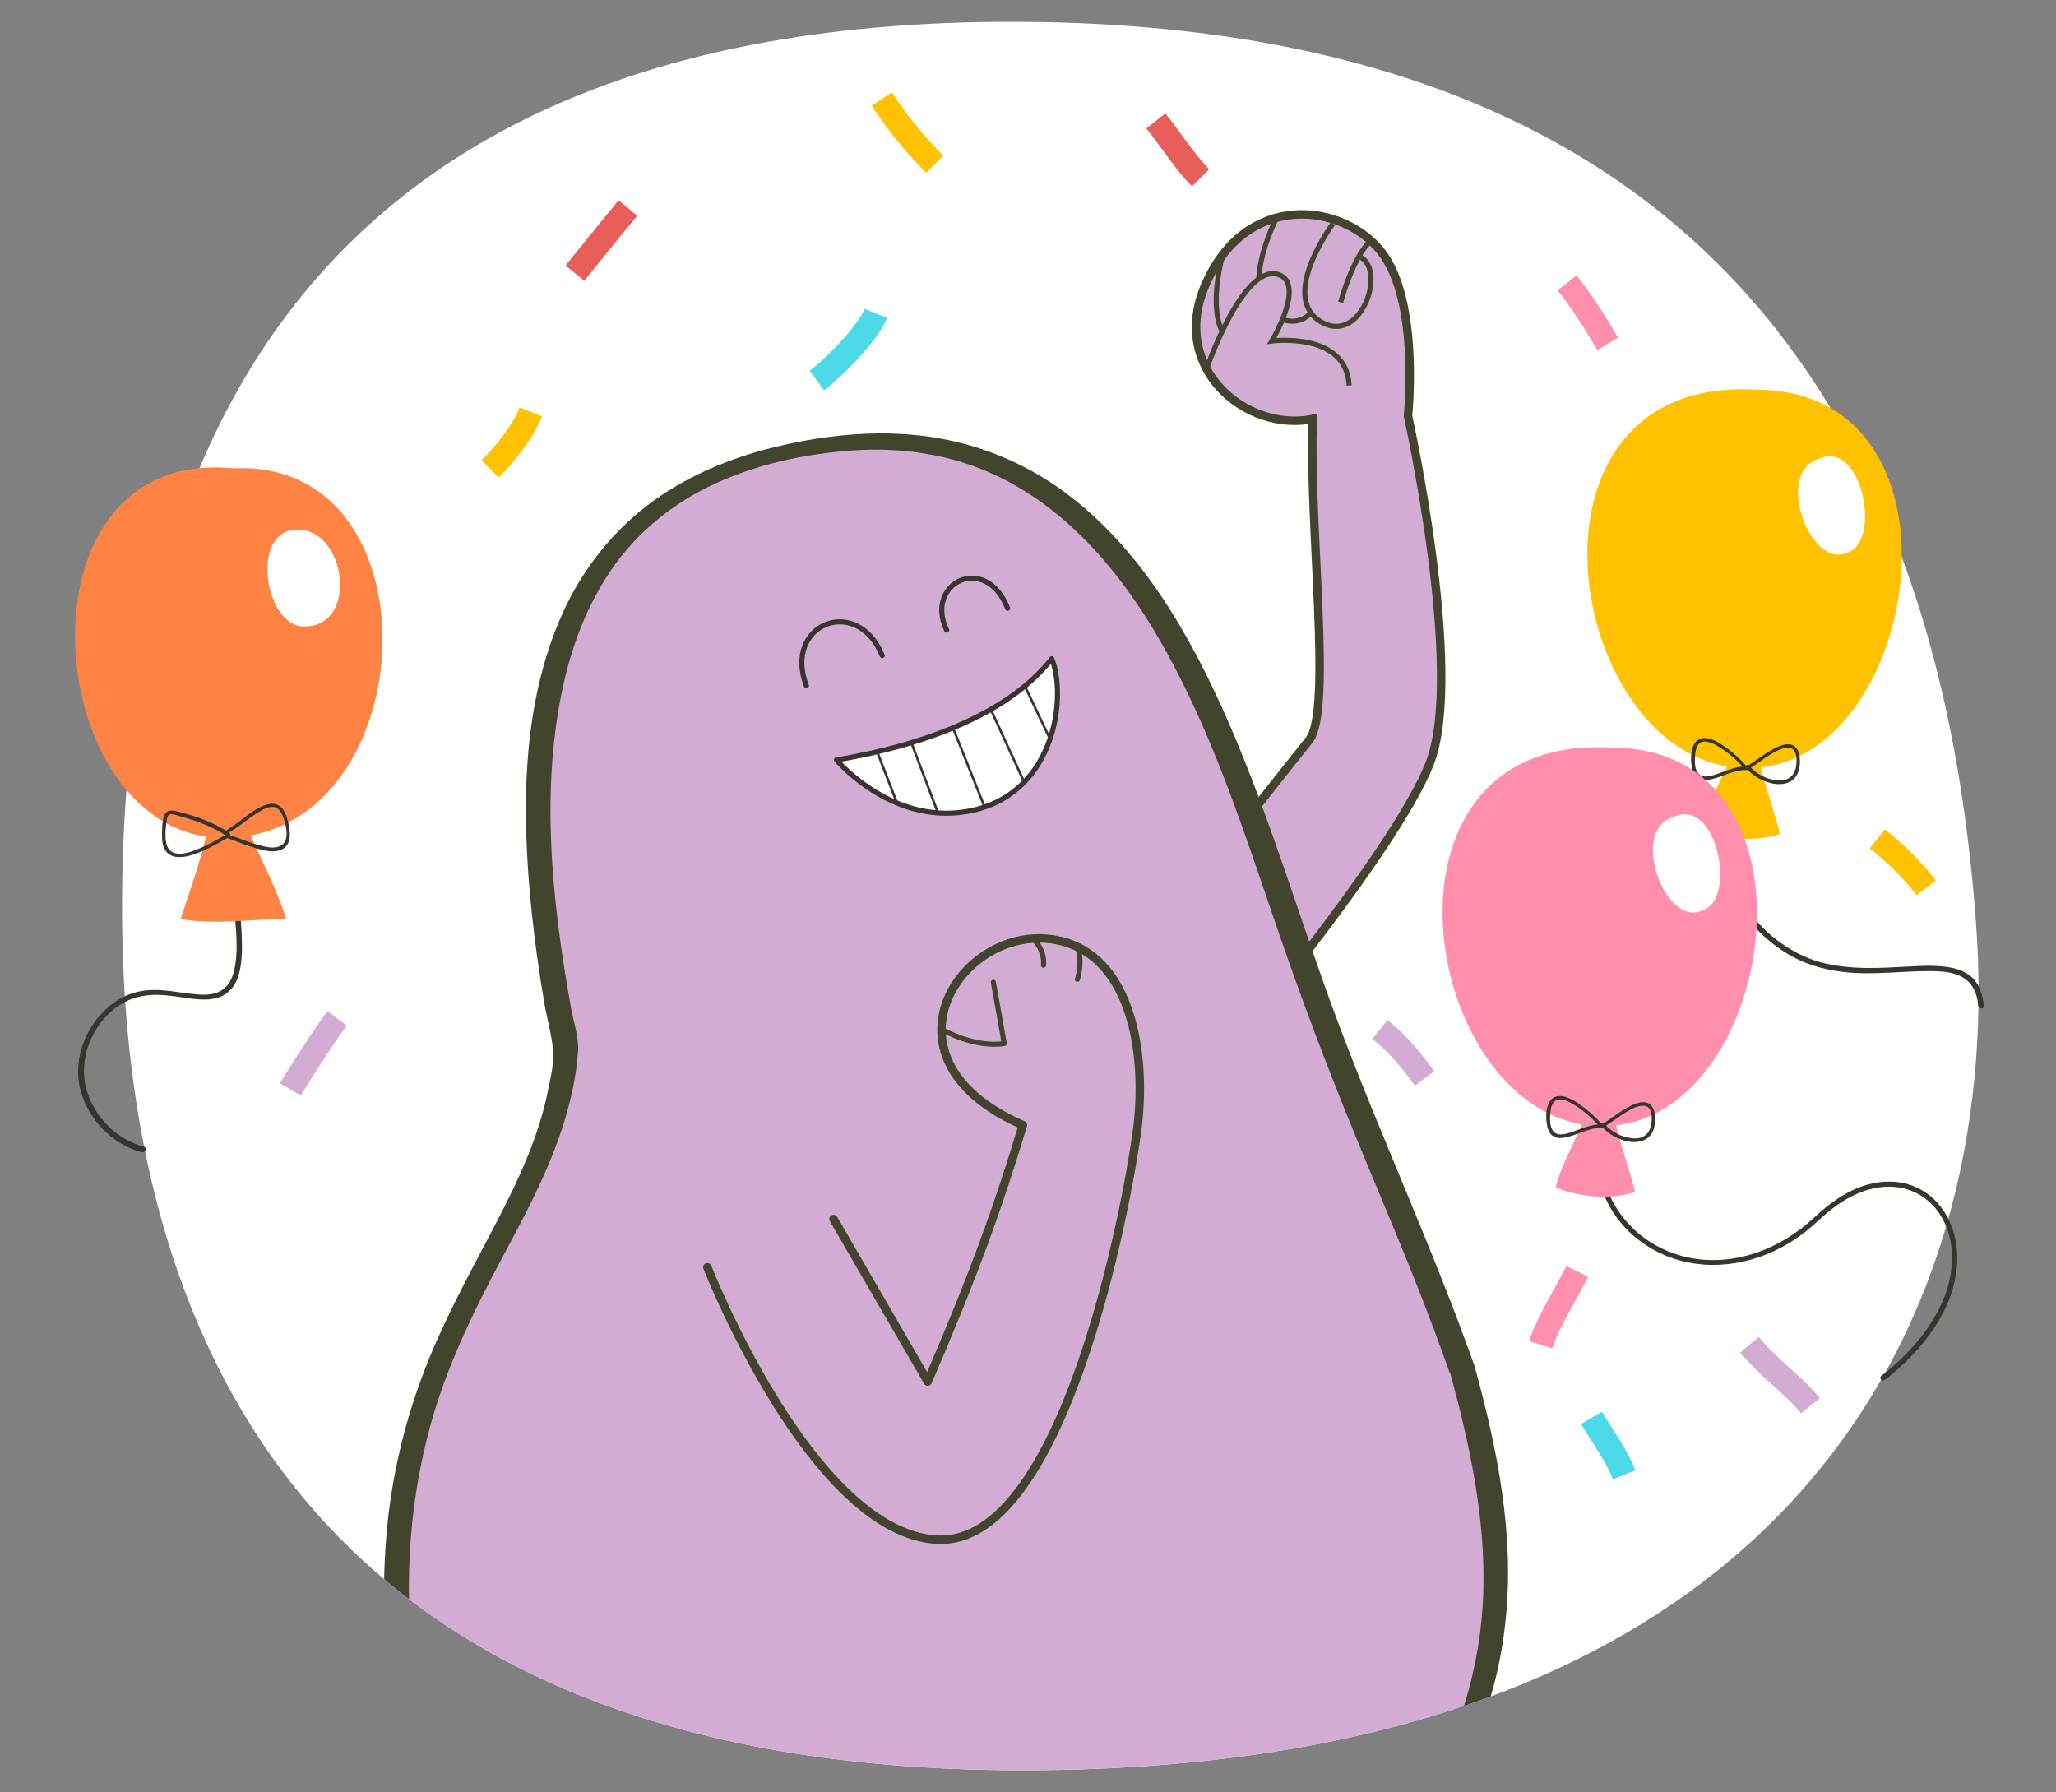 <?xml version="1.0" encoding="utf-8"?>
<!-- Generator: Adobe Illustrator 25.2.1, SVG Export Plug-In . SVG Version: 6.00 Build 0)  -->
<svg version="1.1" id="Capa_1" xmlns="http://www.w3.org/2000/svg" xmlns:xlink="http://www.w3.org/1999/xlink" x="0px" y="0px"
	 viewBox="0 0 849 740" style="enable-background:new 0 0 849 740;" xml:space="preserve">
<rect x="0" y="0" width="849" height="740" fill="#808080" stroke="none"/>
<style type="text/css">
	.st0{fill:#FFFFFF;}
	.st1{clip-path:url(#SVGID_2_);}
	.st2{fill:#D3ACD4;stroke:#43442E;stroke-width:3.5;stroke-miterlimit:10;}
	.st3{fill:#D3ACD4;}
	.st4{fill:#43442E;}
	.st5{fill:#D3ACD4;stroke:#43442E;stroke-width:3.5;stroke-linecap:round;stroke-linejoin:round;stroke-miterlimit:10;}
	.st6{fill:#FFFFFF;stroke:#38342E;stroke-width:2.1;stroke-linejoin:round;stroke-miterlimit:10;}
	.st7{fill:none;stroke:#38342E;stroke-width:2.1;stroke-linecap:round;stroke-miterlimit:10;}
	.st8{fill:none;stroke:#38342E;stroke-linejoin:round;stroke-miterlimit:10;}
	.st9{fill:none;stroke:#43442E;stroke-width:2.1;stroke-linecap:round;stroke-linejoin:round;stroke-miterlimit:10;}
	.st10{fill:none;stroke:#43442E;stroke-width:2.1;stroke-miterlimit:10;}
	.st11{fill:none;stroke:#4CD9E8;stroke-width:10;stroke-miterlimit:10;}
	.st12{fill:none;stroke:#FFC100;stroke-width:10;stroke-miterlimit:10;}
	.st13{fill:none;stroke:#E75E5A;stroke-width:10;stroke-miterlimit:10;}
	.st14{fill:none;stroke:#D3ACD4;stroke-width:10;stroke-miterlimit:10;}
	.st15{fill:none;stroke:#FF8FAD;stroke-width:10;stroke-miterlimit:10;}
	.st16{fill:#38342E;}
	.st17{fill:#FFC100;}
	.st18{fill:#FF8FAD;}
	.st19{fill:#FF8344;}
	.st20{display:none;}
	.st21{display:inline;}
	.st22{fill:none;stroke:#C41845;stroke-width:0.2;stroke-miterlimit:10;}
</style>
<g id="fondo_1_">
</g>
<g id="recta">
</g>
<g id="_x30_1">
</g>
<g id="_x30_2">
	<g>
		<path class="st0" d="M417.5,9C733.1,9,803.8,213.7,816,381.5S734.2,731,422.1,731S50.4,529.7,50.4,374.9S101.9,9,417.5,9z"/>
		<g>
			<g>
				<defs>
					<path id="SVGID_1_" d="M417.5,9C733.1,9,803.8,213.7,816,381.5S734.2,731,422.1,731S50.4,529.7,50.4,374.9S101.9,9,417.5,9z"/>
				</defs>
				<clipPath id="SVGID_2_">
					<use xlink:href="#SVGID_1_"  style="overflow:visible;"/>
				</clipPath>
				<g class="st1">
					<path class="st2" d="M502.3,439.5c0,0,73.6-87,88.1-124.3s-9-143.5-9-143.5s5-47.3-11-67.7c-16-20.4-56-25.1-72.7,13.7
						c-14.9,34.5,17,60.9,44.4,55.3c-1.7,44,8.2,120.4-1.5,132.6C528.2,321,490.7,369,490.7,369"/>
					<g>
						<path class="st3" d="M603.9,565.4c-21.9-62.2-41.1-96.5-69.2-177.5c-28.1-81-65.2-217.9-187.6-204.7
							c-122.9,13.2-140.9,112.5-113.2,250.1c-4.9,70.9-66.3,108-69.8,214.1c-3.9,118.4,66.9,184.2,165.1,200.3
							c1.1,14.8,1.7,31.5,0.3,42.3c-3,23.1-0.6,80.3,7,85.7c7.6,5.4,102.7,0.5,106.8-7.3s-3.3-19.1-22.3-26.6
							c-19-7.5-44.8-5.4-44.8-5.4s-0.3-37.6-1.5-52.4c-0.6-7.1-1.7-20.5-2.8-32.5c88,1.5,179.6-35.2,221.6-110
							C626.5,682.5,621.5,629.8,603.9,565.4z"/>
						<g>
							<path class="st4" d="M608.9,564.1c-17-48-38.5-94.3-56.4-142c-15.4-41-27.5-83.2-45-123.4c-15.8-36.2-36.4-72.7-69-96.3
								c-16.1-11.6-34.7-19.1-54.3-22c-22.4-3.3-46-0.6-67.8,5.1c-18.7,5-36.9,13.1-52,25.5c-13.7,11.3-24.5,25.6-31.9,41.8
								c-17.3,38.1-17.2,82.3-13,123.2c1.3,12.8,3.1,25.6,5.3,38.3c1.1,6.5,3.1,13.2,3.6,19.8c0.4,5-1,10.7-2,15.6
								c-3.7,19.1-11.9,36.7-20.8,53.9c-9.7,18.7-20.1,37.2-28.1,56.7c-9.8,23.8-15.9,48.7-18,74.4c-3.9,48,4.1,98.2,32,138.3
								c24.5,35.2,62,58.6,102.7,70.7c10.8,3.2,21.8,5.6,32.9,7.4c-1.1-0.7-2.1-1.3-3.2-2c0.7,10.1,1.3,20.3,1,30.4
								c-0.2,6.5-1.1,12.8-1.5,19.3c-0.9,13.3-0.6,26.8,0.2,40.1c0.6,10.9,1.1,22.8,4.8,33.3c2.3,6.5,6.4,7.7,12.8,8.4
								c9.1,1,18.4,0.8,27.5,0.6c11.7-0.2,23.3-0.8,34.9-1.8c10-0.9,20.1-1.9,30-4c6.1-1.3,13.8-2.9,15.4-9.9
								c1.4-6.2-2.6-12.1-6.9-16.1c-6.7-6.2-15.4-10.2-24.1-12.7c-13.2-3.8-27.8-4.7-41.5-3.6c1.5,0.9,3,1.9,4.5,2.8
								c-0.1-11.2-0.3-22.5-0.6-33.7c-0.5-17.4-2.1-34.7-3.6-52.1c-2.3,1.6-4.6,3.1-6.9,4.7c56.2,0.8,113.8-12.6,161.3-43.3
								c49-31.6,84.5-83.5,90.5-142.2C625.5,633.8,618.3,598.2,608.9,564.1c-1.1-4.2-11.3-1.5-10.1,2.7
								c8.1,29.6,14.7,60.2,13.7,91.1c-1,30.6-10.2,59.9-25.6,86.3c-26.8,45.7-73.2,76.3-123.2,91.5c-29.1,8.9-59.6,13-90,12.6
								c-2.7,0-7.2,1.2-6.9,4.7c1.5,17.1,3.1,34.2,3.6,51.3c0.3,10.9,0.5,21.8,0.6,32.7c0,2.4,2.5,3,4.5,2.8
								c10.1-0.8,20.7-0.2,30.7,1.8c8.3,1.7,16.4,4.7,23.3,9.5c4.2,2.9,9,7.2,9.6,12.6c0.1,1,0.1,2-0.1,2.9
								c-0.1,0.4-0.4,2.1-0.4,1.3c0,0,0.5-1.2,0.3-0.4c0.1-0.2,0.8-0.2-0.5,0.2c-1.5,0.5,0.3-0.1-0.5,0.2c-0.7,0.2-1.3,0.4-2,0.6
								c-1.6,0.4-3.2,0.8-4.9,1.1c-7.8,1.6-17.9,2.5-26.6,3.3c-19,1.6-38.5,3-57.6,1.3c-1.3-0.1-2.6-0.2-4-0.4
								c-1.3-0.2,0.3,0.1-0.9-0.2c-0.5-0.1-0.9-0.2-1.4-0.4c-1-0.3,0.4,0.5-0.2-0.1c0,0,0.1,0.2-0.3-0.4c-0.8-1-1.2-2.1-1.6-3.4
								c-3.3-9.7-3.9-20.5-4.5-30.6c-0.9-13.7-1.2-27.5-0.2-41.2c0.5-7,1.5-13.8,1.5-20.8c0.1-10.1-0.4-20.2-1.1-30.2
								c-0.1-1.4-2.2-1.8-3.2-2c-41.7-6.9-82.5-24.1-112.4-54.6c-31.4-32.1-46.6-75.3-49.2-119.6c-1.6-27,1.1-54.4,8.1-80.5
								c5.8-21.5,15-41.7,25.2-61.4c8.9-17.1,18.6-33.9,25.7-51.9c3.5-8.9,6.4-18,8.3-27.3c1-4.9,1.7-9.9,2.1-14.9
								c0.4-6-2-12.7-3-18.6c-7.8-43.7-12.8-90.2-2.8-134.1c3.9-17.1,10.5-33.6,20.7-48c9.9-13.8,23.4-24.9,38.6-32.4
								c18.5-9.2,39.4-13.7,59.9-15.2c20.1-1.4,40.6,1.6,58.9,10.2c35.4,16.6,59.3,49.9,76.4,83.9c17.3,34.2,28.8,70.8,41.3,107
								c9.3,26.9,19.4,53.6,30.2,80c8.9,21.8,18.2,43.3,26.8,65.2c4.5,11.4,8.8,22.9,12.9,34.5C600.3,570.9,610.3,568.1,608.9,564.1
								z"/>
						</g>
					</g>
					<path class="st5" d="M292.1,523.3c0,0,43.1,110.1,95.1,112.5s78-136.9,82.3-168.6c4-29.5-1.3-69.6-29.5-78.1
						c-40.3-12.1-82.6,47.3-17.6,75.5c-10.3,34-20,61.1-39.3,105.9c-9.9-17.1-38.9-67.1-38.9-67.1"/>
					<g>
						<path class="st6" d="M434.3,272c6.3,15.6,1.5,54.4-31.7,62.4s-57.2-20.6-57.2-20.6C380.5,308,416.5,295,434.3,272z"/>
						<path class="st7" d="M333,283.2c-9.8-25.6,21-37.8,31.3-12.5"/>
						<path class="st7" d="M390.9,260.2c-9.3-19.5,16.1-32.1,25.2-9"/>
						<line class="st8" x1="362.2" y1="310.4" x2="370.4" y2="331.6"/>
						<line class="st8" x1="376.3" y1="306.6" x2="387.3" y2="335.6"/>
						<line class="st8" x1="393.5" y1="300.5" x2="406.8" y2="333.8"/>
						<line class="st8" x1="409.1" y1="292.9" x2="422.9" y2="322.9"/>
						<line class="st8" x1="423.2" y1="283.3" x2="433.5" y2="305"/>
					</g>
					<path class="st9" d="M389.5,425.4c0,0,13,7.4,25.2,5.5l-4.5-25.3"/>
					<path class="st9" d="M430.9,398.6c0,0,1-5.8-4.4-11.1"/>
					<path class="st9" d="M444.9,404.4c0,0,2.4-7.4,0-13.4"/>
					<path class="st10" d="M550.4,92.4c0,0-22,29.6-5.4,40.2s27.5-20.4,17-26.3"/>
					<path class="st10" d="M529.5,131.9c5,1.7,8.9,0.3,11.8-2.6"/>
					<path class="st10" d="M526.7,90.9c0,0-6.4,12.7-6.9,24.2"/>
					<path class="st10" d="M505.1,104.5c0,0-5.9,19.8-0.8,31.6"/>
					<path class="st10" d="M553.6,124.8c0,0,5-18.8,12.5-25.4"/>
					<path class="st10" d="M498.2,152.4c0,0,15.4-44.6,30.1-38.9c10.7,4.2-3.1,27.3-3.1,27.3s30.8-4,31.9,18.4"/>
				</g>
			</g>
		</g>
		<g>
			<path class="st11" d="M657.2,585.5c5,8.4,10.1,15.1,13.5,23.5"/>
			<path class="st12" d="M364.1,40.9c6.7,10.1,13.5,18.5,21.9,26.9"/>
			<path class="st13" d="M259.3,85.9c-8.4,10.1-15.1,18.5-21.9,26.9"/>
			<path class="st13" d="M477.3,49.9c6.7,8.4,11.8,16.8,18.5,23.5"/>
			<path class="st14" d="M139.2,420.5c-5,6.7-14.3,21-19.3,29.4"/>
			<path class="st14" d="M569.8,425.1c8.4,6.7,13.5,13.5,18.5,20.2"/>
			<path class="st14" d="M722.4,555.3c8.4,10.1,18.5,16.8,25.2,25.2"/>
			<path class="st11" d="M361.7,129.4c-3.4,8.4-17.6,22.7-24.4,27.7"/>
			<path class="st15" d="M647.1,116.8c6.7,8.4,11.8,16.8,16.8,25.2"/>
			<path class="st12" d="M775.2,346.4c8.4,6.7,15.1,13.5,20.2,20.2"/>
			<path class="st12" d="M219.2,170.1c-3.4,8.4-10.1,16.8-16.8,23.5"/>
			<path class="st15" d="M651.3,525c-5,10.1-11.8,20.2-15.1,30.3"/>
		</g>
		<g>
			<g>
				<g>
					<path class="st16" d="M819.2,415.4c-0.4-4.3-1.7-8.8-4.9-11.8c-3-2.8-7-3.9-11-4.4c-5-0.6-10-0.4-15-0.1
						c-5.9,0.3-11.9,0.7-17.8,0.6c-6.3-0.1-12.5-0.7-18.6-2.3c-6.8-1.9-12.9-5.2-18.4-9.4c-9.8-7.5-16.6-17.9-18.6-30.2
						c-1.5-9.2-0.3-18.6,1.8-27.7c0.2-0.9,0.4-1.8,0.6-2.7c0.3-1.4-1.8-2-2.2-0.6c-2.1,8.8-3.7,17.8-3,26.8
						c0.9,11.5,5.6,22.2,13.7,30.5c5,5.1,11,9.5,17.5,12.5c5.8,2.6,12,4.1,18.3,4.8c11.7,1.3,23.3-0.4,35.1-0.4
						c4.2,0,8.8,0.2,12.7,2c3.7,1.7,5.9,4.8,6.9,8.7c0.3,1.2,0.5,2.4,0.6,3.6C817.1,416.8,819.3,416.8,819.2,415.4L819.2,415.4z"/>
				</g>
			</g>
			<g>
				<path class="st17" d="M724.9,160.9c-104.7-5.7-78.1,153.8-5,156.3C793,319.8,818.2,160.8,724.9,160.9"/>
			</g>
			<g>
				<path class="st17" d="M715.3,311.1c-4.4,11.1-10.9,22.2-13.1,31.4c8.7,3.7,21.8,5.5,32.8,1.9c-2.2-9.2-6.5-20.3-8.7-31.4"/>
			</g>
			<g>
				<g>
					<path class="st16" d="M721,316.1c-2.8-3.1-6-5.9-9.4-8.2c-2.7-1.8-6.7-4.2-10-2.6c-1.6,0.8-2.4,2.4-2.8,4
						c-0.7,2.5-0.6,5.4-0.1,8c0.4,1.7,1.2,3.5,2.9,4.3c1.5,0.8,3.3,0.6,5,0.2c4.7-1,9.1-3.8,14-3.8c1,0,1-1.5,0-1.5
						c-3.9,0-7.7,1.8-11.3,3c-2.6,0.9-6.8,2.4-8.5-0.8c-1.1-2-1-4.7-0.8-7c0.1-1.6,0.5-3.7,1.8-4.8c2.4-1.9,6.4,0.5,8.5,1.8
						c3.6,2.3,6.9,5.2,9.8,8.4C720.6,317.9,721.7,316.9,721,316.1L721,316.1z"/>
				</g>
			</g>
			<g>
				<g>
					<path class="st16" d="M721.5,317.9c2.8-1.6,5.4-3.6,8.1-5.4c2.6-1.6,5.9-3.9,9-3.7c3.7,0.1,3.5,5.6,3,8.1
						c-0.4,1.8-1.3,3.5-3,4.5c-1.5,0.9-3.3,1-5,0.8c-4.3-0.4-8.7-2.8-11.4-6.1c-0.6-0.8-1.7,0.3-1.1,1.1c2.7,3.3,7,5.6,11.1,6.4
						c4,0.7,8.3-0.2,10.1-4.2c1-2.2,1.1-4.9,0.8-7.2c-0.2-1.6-0.9-3.3-2.3-4.2c-2.9-1.8-7,0.4-9.5,1.9c-3.7,2-6.9,4.8-10.6,6.9
						C719.9,317.1,720.7,318.4,721.5,317.9L721.5,317.9z"/>
				</g>
			</g>
			<g>
				<path class="st0" d="M751,189.5c-18.5,5.5-3.4,45.8,11.8,38.7C777.2,224,769,181.1,751,189.5"/>
			</g>
		</g>
		<g>
			<g>
				<g>
					<path class="st16" d="M658.9,480.2c1.1,8.6,4.2,16.8,9.5,23.6c5,6.5,11.7,11.4,19.2,14.6c16.7,7,35.8,4.2,51-5
						c4.5-2.7,8.7-6,12.5-9.6c3.5-3.2,7.2-6.2,11.3-8.6c6.2-3.6,13.4-5.8,20.6-5c5.9,0.6,11.3,3.4,15.3,7.7c4.3,4.6,6.8,10.8,7.5,17
						c2.1,18.4-9,35.4-22,47.4c-2.2,2.1-4.6,4-7,5.9c-1.1,0.9,0.5,2.5,1.6,1.6c15-11.8,28.8-28.6,29.8-48.5
						c0.6-12.9-5.3-26.3-17.8-31.4c-6.1-2.5-13-2.5-19.3-0.7c-8.5,2.4-15.7,7.7-22.1,13.7c-13.9,13-33.3,20.4-52.2,16.3
						c-16.5-3.6-30-15.7-34.4-32.1c-0.6-2.2-1-4.4-1.3-6.6C661,478.8,658.7,478.8,658.9,480.2L658.9,480.2z"/>
				</g>
			</g>
			<g>
				<path class="st18" d="M665.1,308.7C560.4,303,587,462.5,660,465C733.2,467.6,758.4,308.5,665.1,308.7"/>
			</g>
			<g>
				<path class="st18" d="M655.5,458.9c-4.4,11.1-10.9,22.2-13.1,31.4c8.7,3.7,21.8,5.5,32.8,1.9c-2.2-9.2-6.5-20.3-8.7-31.4"/>
			</g>
			<g>
				<g>
					<path class="st16" d="M661.2,463.9c-2.8-3.1-6-5.9-9.4-8.2c-2.7-1.8-6.7-4.2-10-2.6c-1.6,0.8-2.4,2.4-2.8,4
						c-0.7,2.5-0.6,5.4-0.1,8c0.4,1.7,1.2,3.5,2.9,4.3c1.5,0.8,3.3,0.6,5,0.2c4.7-1,9.1-3.8,14-3.8c1,0,1-1.5,0-1.5
						c-3.9,0-7.7,1.8-11.3,3c-2.6,0.9-6.8,2.4-8.5-0.8c-1.1-2-1-4.7-0.8-7c0.1-1.6,0.5-3.7,1.8-4.8c2.4-1.9,6.4,0.5,8.5,1.8
						c3.6,2.3,6.9,5.2,9.8,8.4C660.8,465.7,661.8,464.6,661.2,463.9L661.2,463.9z"/>
				</g>
			</g>
			<g>
				<g>
					<path class="st16" d="M661.7,465.7c2.8-1.6,5.4-3.6,8.1-5.4c2.6-1.6,5.9-3.9,9-3.7c3.7,0.1,3.5,5.6,3,8.1
						c-0.4,1.8-1.3,3.5-3,4.5c-1.5,0.9-3.3,1-5,0.8c-4.3-0.4-8.7-2.8-11.4-6.1c-0.6-0.8-1.7,0.3-1.1,1.1c2.7,3.3,7,5.6,11.1,6.4
						c3.9,0.7,8.3-0.2,10.1-4.2c1-2.2,1.1-4.9,0.8-7.2c-0.2-1.6-0.9-3.3-2.3-4.2c-2.9-1.8-7,0.4-9.5,1.9c-3.7,2-6.9,4.8-10.6,6.9
						C660.1,464.9,660.8,466.2,661.7,465.7L661.7,465.7z"/>
				</g>
			</g>
			<g>
				<path class="st0" d="M691.1,337.3c-18.5,5.5-3.4,45.8,11.8,38.7C717.4,371.7,709.2,328.9,691.1,337.3"/>
			</g>
		</g>
		<g>
			<g>
				<g>
					<path class="st16" d="M59.4,473.5c-11-2.8-20.2-12.1-23.5-22.9c-3.9-13,1.9-27.5,12.9-35.2c4.6-3.2,10-4.6,15.6-4.6
						c5,0,9.9,1,14.8,1.6c4.2,0.5,8.6,0.7,12.5-1.1c3.9-1.9,6.1-5.5,7.1-9.6c1.3-5.1,1.2-10.6,1-15.8c-0.2-5.1-0.8-10.2-1.1-15.4
						c-0.1-1-0.1-1.9-0.1-2.9c0-1.4-2.2-1.4-2.2,0c0,10.3,2.4,20.7,0.7,31.1c-0.7,4.2-2.2,8.5-6.2,10.6c-3.8,2-8.5,1.5-12.6,1
						c-5.1-0.6-10.1-1.6-15.2-1.5c-5.7,0.1-11.2,1.7-15.9,5.1c-10.9,7.8-17.2,22-14.2,35.2c2.5,11.3,11.1,21.2,21.8,25.5
						c1.2,0.5,2.5,0.9,3.8,1.2C60.2,476,60.8,473.9,59.4,473.5L59.4,473.5z"/>
				</g>
			</g>
			<g>
				<path class="st19" d="M96.4,193.4c-95.1-9.5-79,158,0,152.5C175.4,340.5,181.5,189.3,96.4,193.4"/>
			</g>
			<g>
				<path class="st19" d="M86.7,337c-2.4,15-7.3,27.5-12.1,42.5c14.5,2.5,29.1,0,43.6,0c-4.8-15-12.1-27.5-17-40"/>
			</g>
			<g>
				<path class="st0" d="M123.8,218.8c-20.9-1.8-15.1,40.7,2.4,39.9C148.2,257.9,142.5,219.3,123.8,218.8"/>
			</g>
			<g>
				<g>
					<path class="st16" d="M94.7,343.9c-5.7-3.8-12.2-6.4-18.8-8.1c-2.8-0.7-7-2.6-8.2,1.3c-0.8,2.5-0.8,5.5-0.8,8.1
						c0,2.2,0.3,4.6,1.7,6.4c2.5,3.2,7.1,2.5,10.5,1.5c5.3-1.6,10.1-4.4,14.9-7.1c0.8-0.5,0.1-1.8-0.8-1.3c-3.8,2.2-7.6,4.4-11.7,6
						c-3,1.2-7.5,2.9-10.6,1c-1.5-0.9-2.2-2.7-2.4-4.4c-0.4-2.6-0.1-5.5,0.3-8c0.1-1,0.3-2.8,1.4-3c1.4-0.3,3.2,0.5,4.6,0.9
						c6.7,1.8,13.2,4.3,19,8.1C94.8,345.8,95.5,344.5,94.7,343.9L94.7,343.9z"/>
				</g>
			</g>
			<g>
				<g>
					<path class="st16" d="M93.3,344.5c4.8-2.5,8.8-6.3,13.4-9.1c1.7-1.1,3.9-2.3,6-2.2c2.4,0.1,3.6,2.4,4.3,4.4
						c1.1,3,2.7,9.1-0.7,11.4c-2.7,1.8-6.8,0.7-9.6-0.1c-4.2-1.1-8.2-2.9-12.3-4.3c-0.9-0.3-1.3,1.1-0.4,1.5c4,1.4,7.9,3.1,12.1,4.3
						c3.3,0.9,7.7,2,10.8,0.1c3.8-2.3,2.9-7.8,2-11.4c-0.6-2.4-1.7-5.4-4-6.6c-1.8-1-4-0.6-5.9,0.1c-6.1,2.5-10.7,7.8-16.6,10.8
						C91.7,343.7,92.5,345,93.3,344.5L93.3,344.5z"/>
				</g>
			</g>
		</g>
	</g>
</g>
<g id="Capa_9">
</g>
<g id="grilla" class="st20">
	<g class="st21">
		<rect x="738" y="171.1" class="st22" width="64" height="64"/>
		<rect x="802" y="171.1" class="st22" width="64" height="64"/>
	</g>
</g>
</svg>

